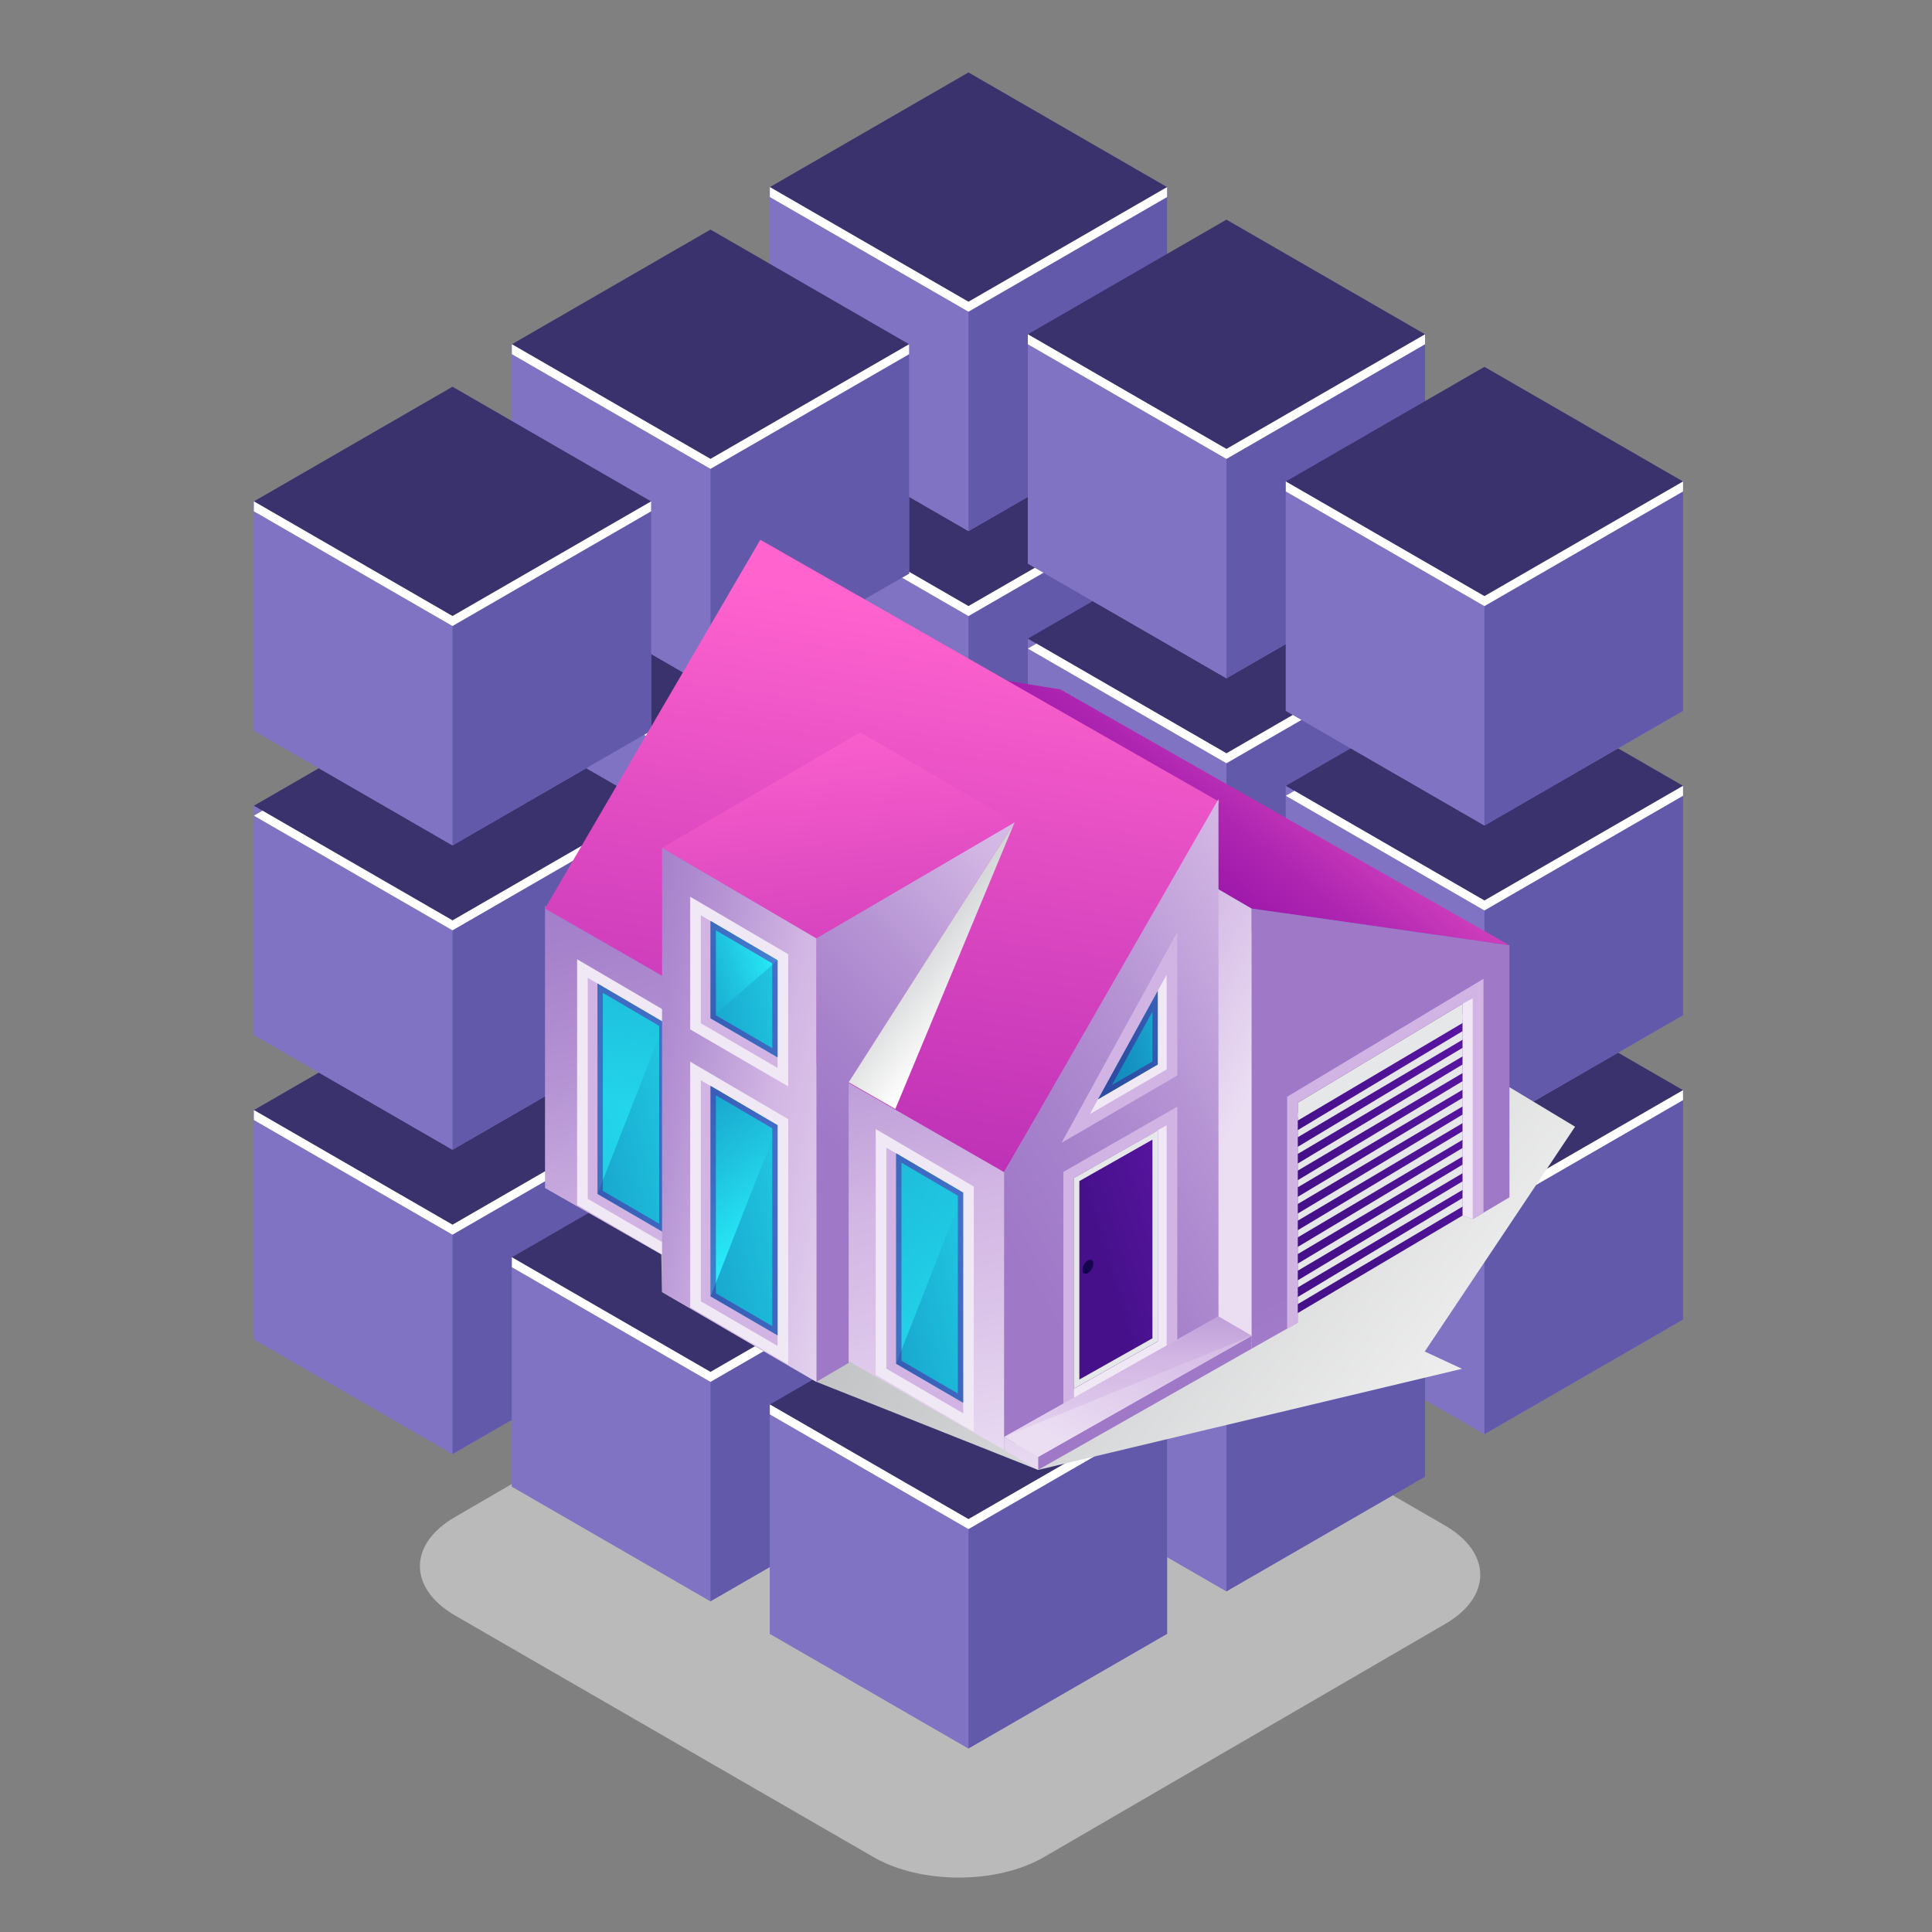 <?xml version="1.0" encoding="UTF-8"?> <!-- Generator: Adobe Illustrator 17.0.0, SVG Export Plug-In . SVG Version: 6.00 Build 0) --> <svg xmlns="http://www.w3.org/2000/svg" xmlns:xlink="http://www.w3.org/1999/xlink" id="Layer_1" x="0px" y="0px" width="100px" height="100px" viewBox="0 0 100 100" xml:space="preserve"><rect x="0" y="0" width="100" height="100" fill="#808080" stroke="none"/> <g opacity="0.5"> <path fill="#F3F3F3" d="M74.78,78.951c2.437,1.407,2.455,3.691,0.03,5.101L54.032,96.125c-2.425,1.41-6.373,1.41-8.811,0.003 L23.574,83.63c-2.442-1.41-2.455-3.696-0.03-5.106l20.778-12.074c2.423-1.41,6.369-1.407,8.808,0.003L74.78,78.951z"></path> </g> <g> <polygon fill="#8173C3" points="50.128,47.125 39.848,41.189 39.848,53.059 50.128,58.995 60.408,53.059 60.408,41.189 "></polygon> <polygon fill="#8173C3" points="50.128,58.995 39.848,53.059 39.848,41.189 50.128,47.125 "></polygon> <polygon fill="#6359AA" points="60.408,53.059 50.128,58.995 50.128,47.125 60.408,41.189 "></polygon> <polygon fill="#3A326D" points="50.128,47.125 39.848,41.189 50.128,35.254 60.408,41.189 "></polygon> <polygon fill="#FFFFFF" points="50.128,47.125 40.294,41.447 39.848,41.704 50.128,47.639 60.408,41.704 59.962,41.447 "></polygon> </g> <g> <polygon fill="#8173C3" points="63.481,54.744 53.201,48.808 53.201,60.678 63.481,66.613 73.761,60.678 73.761,48.808 "></polygon> <polygon fill="#8173C3" points="63.481,66.614 53.201,60.678 53.201,48.808 63.481,54.743 "></polygon> <polygon fill="#6359AA" points="73.761,60.678 63.481,66.614 63.481,54.743 73.761,48.808 "></polygon> <polygon fill="#3A326D" points="63.481,54.743 53.201,48.808 63.481,42.873 73.761,48.808 "></polygon> <polygon fill="#FFFFFF" points="63.481,54.744 53.647,49.066 53.201,49.323 63.481,55.258 73.761,49.323 73.315,49.066 "></polygon> </g> <g> <polygon fill="#8173C3" points="76.834,62.362 66.554,56.427 66.554,68.297 76.834,74.232 87.114,68.297 87.114,56.427 "></polygon> <polygon fill="#8173C3" points="76.834,74.233 66.554,68.297 66.554,56.427 76.834,62.362 "></polygon> <polygon fill="#6359AA" points="87.114,68.297 76.834,74.233 76.834,62.362 87.114,56.427 "></polygon> <polygon fill="#3A326D" points="76.834,62.362 66.554,56.427 76.834,50.492 87.114,56.427 "></polygon> <polygon fill="#FFFFFF" points="76.834,62.362 67,56.685 66.554,56.942 76.834,62.877 87.114,56.942 87.114,56.427 "></polygon> </g> <g> <polygon fill="#8173C3" points="36.775,55.258 26.495,49.323 26.495,61.193 36.775,67.128 47.055,61.193 47.055,49.323 "></polygon> <polygon fill="#8173C3" points="36.775,67.128 26.495,61.193 26.495,49.323 36.775,55.258 "></polygon> <polygon fill="#6359AA" points="47.055,61.193 36.775,67.128 36.775,55.258 47.055,49.323 "></polygon> <polygon fill="#3A326D" points="36.775,55.258 26.495,49.323 36.775,43.388 47.055,49.323 "></polygon> <polygon fill="#FFFFFF" points="36.775,55.258 26.941,49.581 26.495,49.838 36.775,55.773 47.055,49.838 46.609,49.581 "></polygon> </g> <g> <polygon fill="#8173C3" points="50.128,62.877 39.848,56.942 39.848,68.812 50.128,74.747 60.408,68.812 60.408,56.942 "></polygon> <polygon fill="#8173C3" points="50.128,74.747 39.848,68.812 39.848,56.942 50.128,62.877 "></polygon> <polygon fill="#6359AA" points="60.408,68.812 50.128,74.747 50.128,62.877 60.408,56.942 "></polygon> <polygon fill="#3A326D" points="50.128,62.877 39.848,56.942 50.128,51.007 60.408,56.942 "></polygon> <polygon fill="#FFFFFF" points="50.128,62.877 40.294,57.2 39.848,57.457 50.128,63.392 60.408,57.457 59.962,57.2 "></polygon> </g> <g> <polygon fill="#8173C3" points="63.481,70.496 53.201,64.561 53.201,76.431 63.481,82.366 73.761,76.431 73.761,64.561 "></polygon> <polygon fill="#8173C3" points="63.481,82.366 53.201,76.431 53.201,64.561 63.481,70.496 "></polygon> <polygon fill="#6359AA" points="73.761,76.431 63.481,82.366 63.481,70.496 73.761,64.561 "></polygon> <polygon fill="#3A326D" points="63.481,70.496 53.201,64.561 63.481,58.626 73.761,64.561 "></polygon> <polygon fill="#FFFFFF" points="63.481,70.496 53.647,64.819 53.201,65.076 63.481,71.011 73.761,65.076 73.761,64.561 "></polygon> </g> <g> <polygon fill="#8173C3" points="23.422,63.392 13.142,57.457 13.142,69.327 23.422,75.262 33.702,69.327 33.702,57.457 "></polygon> <polygon fill="#8173C3" points="23.422,75.262 13.142,69.327 13.142,57.457 23.422,63.392 "></polygon> <polygon fill="#6359AA" points="33.702,69.327 23.422,75.262 23.422,63.392 33.702,57.457 "></polygon> <polygon fill="#3A326D" points="23.422,63.392 13.142,57.457 23.421,51.522 33.701,57.457 "></polygon> <polygon fill="#FFFFFF" points="23.422,63.392 13.142,57.457 13.142,57.972 23.422,63.907 33.701,57.972 33.256,57.715 "></polygon> </g> <g> <polygon fill="#8173C3" points="36.775,71.011 26.495,65.076 26.495,76.946 36.775,82.881 47.055,76.946 47.055,65.076 "></polygon> <polygon fill="#8173C3" points="36.775,82.881 26.495,76.946 26.495,65.076 36.775,71.011 "></polygon> <polygon fill="#6359AA" points="47.055,76.946 36.775,82.881 36.775,71.011 47.055,65.076 "></polygon> <polygon fill="#3A326D" points="36.775,71.011 26.495,65.076 36.775,59.141 47.055,65.076 "></polygon> <polygon fill="#FFFFFF" points="36.775,71.011 26.495,65.076 26.495,65.591 36.775,71.526 47.055,65.591 46.609,65.334 "></polygon> </g> <g> <polygon fill="#8173C3" points="50.128,78.63 39.848,72.695 39.848,84.565 50.128,90.5 60.408,84.565 60.408,72.695 "></polygon> <polygon fill="#8173C3" points="50.128,90.5 39.848,84.565 39.848,72.695 50.128,78.63 "></polygon> <polygon fill="#6359AA" points="60.408,84.565 50.128,90.5 50.128,78.63 60.408,72.695 "></polygon> <polygon fill="#3A326D" points="50.128,78.63 39.848,72.695 50.128,66.76 60.408,72.695 "></polygon> <polygon fill="#FFFFFF" points="50.128,78.63 39.848,72.695 39.848,73.21 50.128,79.145 60.408,73.21 60.408,72.695 "></polygon> </g> <g> <polygon fill="#8173C3" points="50.128,31.372 39.848,25.437 39.848,37.307 50.128,43.242 60.408,37.307 60.408,25.437 "></polygon> <polygon fill="#8173C3" points="50.128,43.242 39.848,37.307 39.848,25.437 50.128,31.372 "></polygon> <polygon fill="#6359AA" points="60.408,37.307 50.128,43.242 50.128,31.372 60.408,25.437 "></polygon> <polygon fill="#3A326D" points="50.128,31.372 39.848,25.437 50.128,19.502 60.408,25.437 "></polygon> <polygon fill="#FFFFFF" points="50.128,31.372 40.294,25.694 39.848,25.951 50.128,31.887 60.408,25.952 59.962,25.694 "></polygon> </g> <g> <polygon opacity="0.7" fill="#3A326D" points="50.128,76.697 43.115,72.648 50.128,68.6 57.14,72.648 "></polygon> <polygon opacity="0.7" fill="#3A326D" points="36.775,69.078 29.762,65.029 36.775,60.981 43.787,65.029 "></polygon> <polygon opacity="0.7" fill="#3A326D" points="63.481,68.563 56.468,64.514 63.481,60.466 70.494,64.515 "></polygon> <polygon opacity="0.7" fill="#3A326D" points="76.86,60.523 69.847,56.474 76.86,52.425 83.872,56.474 "></polygon> <polygon opacity="0.7" fill="#3A326D" points="23.422,61.459 16.409,57.41 23.421,53.362 30.434,57.411 "></polygon> </g> <g> <polygon fill="#8173C3" points="63.481,38.991 53.201,33.055 53.201,44.926 63.481,50.861 73.761,44.926 73.761,33.055 "></polygon> <polygon fill="#8173C3" points="63.481,50.861 53.201,44.926 53.201,33.055 63.481,38.991 "></polygon> <polygon fill="#6359AA" points="73.761,44.926 63.481,50.861 63.481,38.991 73.761,33.055 "></polygon> <polygon fill="#3A326D" points="63.481,38.991 53.201,33.055 63.481,27.12 73.761,33.056 "></polygon> <polygon fill="#FFFFFF" points="63.481,38.991 53.647,33.313 53.201,33.57 63.481,39.506 73.761,33.57 73.315,33.313 "></polygon> </g> <g> <polygon fill="#8173C3" points="76.834,46.61 66.554,40.674 66.554,52.544 76.834,58.48 87.114,52.544 87.114,40.674 "></polygon> <polygon fill="#8173C3" points="76.834,58.48 66.554,52.545 66.554,40.674 76.834,46.61 "></polygon> <polygon fill="#6359AA" points="87.114,52.545 76.834,58.48 76.834,46.61 87.114,40.674 "></polygon> <polygon fill="#3A326D" points="76.834,46.61 66.554,40.674 76.834,34.739 87.114,40.675 "></polygon> <polygon fill="#FFFFFF" points="76.834,46.61 67,40.932 66.554,41.189 76.834,47.125 87.114,41.189 87.114,40.674 "></polygon> </g> <g> <polygon fill="#8173C3" points="36.775,39.506 26.495,33.57 26.495,45.44 36.775,51.376 47.055,45.44 47.055,33.57 "></polygon> <polygon fill="#8173C3" points="36.775,51.376 26.495,45.441 26.495,33.57 36.775,39.506 "></polygon> <polygon fill="#6359AA" points="47.055,45.441 36.775,51.376 36.775,39.506 47.055,33.57 "></polygon> <polygon fill="#3A326D" points="36.775,39.506 26.495,33.57 36.775,27.635 47.055,33.571 "></polygon> <polygon fill="#FFFFFF" points="36.775,39.506 26.941,33.828 26.495,34.085 36.775,40.02 47.055,34.085 46.609,33.828 "></polygon> </g> <g> <polygon fill="#8173C3" points="23.422,47.64 13.142,41.704 13.142,53.574 23.422,59.51 33.702,53.574 33.702,41.704 "></polygon> <polygon fill="#8173C3" points="23.422,59.51 13.142,53.574 13.142,41.704 23.422,47.64 "></polygon> <polygon fill="#6359AA" points="33.702,53.574 23.422,59.51 23.422,47.64 33.702,41.704 "></polygon> <polygon fill="#3A326D" points="23.422,47.64 13.142,41.704 23.421,35.769 33.701,41.705 "></polygon> <polygon fill="#FFFFFF" points="23.422,47.64 13.587,41.962 13.142,42.219 23.422,48.154 33.701,42.219 33.256,41.962 "></polygon> </g> <g> <polygon opacity="0.7" fill="#3A326D" points="76.86,44.839 69.847,40.791 76.86,36.742 83.872,40.791 "></polygon> <polygon opacity="0.7" fill="#3A326D" points="23.422,45.776 16.409,41.727 23.421,37.679 30.434,41.727 "></polygon> </g> <g> <polygon fill="#8173C3" points="50.128,15.619 39.848,9.684 39.848,21.554 50.128,27.489 60.408,21.554 60.408,9.684 "></polygon> <polygon fill="#8173C3" points="50.128,27.489 39.848,21.554 39.848,9.684 50.128,15.619 "></polygon> <polygon fill="#6359AA" points="60.408,21.554 50.128,27.489 50.128,15.619 60.408,9.684 "></polygon> <polygon fill="#3A326D" points="50.128,15.619 39.848,9.684 50.128,3.749 60.408,9.684 "></polygon> <polygon fill="#FFFFFF" points="50.128,15.619 39.848,9.684 39.848,10.199 50.128,16.134 60.408,10.199 60.408,9.684 "></polygon> </g> <g> <polygon fill="#8173C3" points="63.481,23.238 53.201,17.303 53.201,29.173 63.481,35.108 73.761,29.173 73.761,17.303 "></polygon> <polygon fill="#8173C3" points="63.481,35.108 53.201,29.173 53.201,17.303 63.481,23.238 "></polygon> <polygon fill="#6359AA" points="73.761,29.173 63.481,35.108 63.481,23.238 73.761,17.303 "></polygon> <polygon fill="#3A326D" points="63.481,23.238 53.201,17.303 63.481,11.368 73.761,17.303 "></polygon> <polygon fill="#FFFFFF" points="63.481,23.238 53.201,17.303 53.201,17.818 63.481,23.753 73.761,17.818 73.761,17.303 "></polygon> </g> <g> <polygon fill="#8173C3" points="76.834,30.857 66.554,24.922 66.554,36.792 76.834,42.727 87.114,36.792 87.114,24.922 "></polygon> <polygon fill="#8173C3" points="76.834,42.727 66.554,36.792 66.554,24.922 76.834,30.857 "></polygon> <polygon fill="#6359AA" points="87.114,36.792 76.834,42.727 76.834,30.857 87.114,24.922 "></polygon> <polygon fill="#3A326D" points="76.834,30.857 66.554,24.922 76.834,18.987 87.114,24.922 "></polygon> <polygon fill="#FFFFFF" points="76.834,30.857 66.554,24.922 66.554,25.437 76.834,31.372 87.114,25.437 87.114,24.922 "></polygon> </g> <g> <polygon fill="#8173C3" points="36.775,23.753 26.495,17.818 26.495,29.688 36.775,35.623 47.055,29.688 47.055,17.818 "></polygon> <polygon fill="#8173C3" points="36.775,35.623 26.495,29.688 26.495,17.818 36.775,23.753 "></polygon> <polygon fill="#6359AA" points="47.055,29.688 36.775,35.623 36.775,23.753 47.055,17.818 "></polygon> <polygon fill="#3A326D" points="36.775,23.753 26.495,17.818 36.775,11.883 47.055,17.818 "></polygon> <polygon fill="#FFFFFF" points="36.775,23.753 26.495,17.818 26.495,18.332 36.775,24.268 47.055,18.333 47.055,17.818 "></polygon> </g> <g> <polygon fill="#8173C3" points="23.422,31.887 13.142,25.952 13.142,37.822 23.422,43.757 33.702,37.822 33.702,25.952 "></polygon> <polygon fill="#8173C3" points="23.422,43.757 13.142,37.822 13.142,25.952 23.422,31.887 "></polygon> <polygon fill="#6359AA" points="33.702,37.822 23.422,43.757 23.422,31.887 33.702,25.952 "></polygon> <polygon fill="#3A326D" points="23.422,31.887 13.142,25.952 23.421,20.017 33.701,25.952 "></polygon> <polygon fill="#FFFFFF" points="23.422,31.887 13.142,25.952 13.142,26.466 23.422,32.402 33.701,26.467 33.702,25.952 "></polygon> </g> <g> <linearGradient id="SVGID_1_" gradientUnits="userSpaceOnUse" x1="80.695" y1="80.672" x2="30.655" y2="41.001"> <stop offset="0" style="stop-color:#FFFFFF"></stop> <stop offset="1" style="stop-color:#939598"></stop> </linearGradient> <polygon fill="url(#SVGID_1_)" points="28.209,61.484 34.225,64.928 34.268,66.877 42.254,71.523 53.732,76.082 75.673,70.849 73.745,69.954 81.525,58.318 57.634,43.928 "></polygon> <g> <linearGradient id="SVGID_2_" gradientUnits="userSpaceOnUse" x1="58.62" y1="42.727" x2="67.059" y2="32.333"> <stop offset="0.035" style="stop-color:#9F19AB"></stop> <stop offset="0.244" style="stop-color:#AE25B1"></stop> <stop offset="0.645" style="stop-color:#D744BF"></stop> <stop offset="1" style="stop-color:#FF63CE"></stop> </linearGradient> <polygon fill="url(#SVGID_2_)" points="41.553,33.513 64.777,47.025 78.13,48.932 54.891,35.687 "></polygon> <linearGradient id="SVGID_3_" gradientUnits="userSpaceOnUse" x1="73.441" y1="63.842" x2="87.846" y2="96.165"> <stop offset="0" style="stop-color:#9F79C8"></stop> <stop offset="0.137" style="stop-color:#A580CB"></stop> <stop offset="0.329" style="stop-color:#B492D3"></stop> <stop offset="0.553" style="stop-color:#CDB0E1"></stop> <stop offset="0.581" style="stop-color:#D1B4E3"></stop> <stop offset="0.764" style="stop-color:#DBC4E9"></stop> <stop offset="1" style="stop-color:#EBDEF3"></stop> </linearGradient> <polygon fill="url(#SVGID_3_)" points="64.77,47.025 64.77,69.817 67.169,68.461 67.173,67.96 75.707,62.908 76.227,63.101 78.13,61.973 78.13,48.932 "></polygon> <linearGradient id="SVGID_4_" gradientUnits="userSpaceOnUse" x1="45.824" y1="47.641" x2="64.2" y2="57.713"> <stop offset="0" style="stop-color:#9F79C8"></stop> <stop offset="0.137" style="stop-color:#A580CB"></stop> <stop offset="0.329" style="stop-color:#B492D3"></stop> <stop offset="0.553" style="stop-color:#CDB0E1"></stop> <stop offset="0.581" style="stop-color:#D1B4E3"></stop> <stop offset="0.764" style="stop-color:#DBC4E9"></stop> <stop offset="1" style="stop-color:#EBDEF3"></stop> </linearGradient> <polygon fill="url(#SVGID_4_)" points="64.777,47.025 64.777,69.817 41.553,56.297 41.553,33.513 "></polygon> </g> <polygon fill="#D1B4E3" points="66.622,56.768 76.785,50.663 76.785,62.771 76.227,63.101 75.707,62.908 67.173,67.96 67.169,68.461 66.622,68.785 "></polygon> <linearGradient id="SVGID_5_" gradientUnits="userSpaceOnUse" x1="65.786" y1="62.77" x2="93.511" y2="48.973"> <stop offset="0.096" style="stop-color:#45108A"></stop> <stop offset="1" style="stop-color:#7C1DC9"></stop> </linearGradient> <polygon fill="url(#SVGID_5_)" points="75.707,62.908 75.707,51.953 67.173,57.08 67.173,67.96 "></polygon> <polygon fill="#E6E7E8" points="75.707,52.787 75.707,51.953 67.173,57.08 67.173,57.839 "></polygon> <g> <polygon fill="#E6E7E8" points="75.707,52.948 75.707,52.504 67.173,57.631 67.173,57.999 "></polygon> <polygon fill="#E6E7E8" points="75.707,53.812 75.707,53.368 67.173,58.494 67.173,58.863 "></polygon> <polygon fill="#E6E7E8" points="75.707,54.675 75.707,54.231 67.173,59.358 67.173,59.727 "></polygon> <polygon fill="#E6E7E8" points="75.707,55.539 75.707,55.095 67.173,60.222 67.173,60.591 "></polygon> <polygon fill="#E6E7E8" points="75.707,56.403 75.707,55.959 67.173,61.086 67.173,61.454 "></polygon> <polygon fill="#E6E7E8" points="75.707,57.267 75.707,56.823 67.173,61.949 67.173,62.318 "></polygon> <polygon fill="#E6E7E8" points="75.707,58.13 75.707,57.687 67.173,62.813 67.173,63.182 "></polygon> <polygon fill="#E6E7E8" points="75.707,58.994 75.707,58.55 67.173,63.677 67.173,64.046 "></polygon> <polygon fill="#E6E7E8" points="75.707,59.858 75.707,59.414 67.173,64.541 67.173,64.909 "></polygon> <polygon fill="#E6E7E8" points="75.707,60.722 75.707,60.278 67.173,65.405 67.173,65.773 "></polygon> <polygon fill="#E6E7E8" points="75.707,61.585 75.707,61.142 67.173,66.268 67.173,66.637 "></polygon> <polygon fill="#E6E7E8" points="75.707,62.449 75.707,62.005 67.173,67.132 67.173,67.501 "></polygon> </g> <g> <linearGradient id="SVGID_6_" gradientUnits="userSpaceOnUse" x1="36.428" y1="41.7" x2="43.359" y2="78.237"> <stop offset="0" style="stop-color:#9F79C8"></stop> <stop offset="0.137" style="stop-color:#A580CB"></stop> <stop offset="0.329" style="stop-color:#B492D3"></stop> <stop offset="0.553" style="stop-color:#CDB0E1"></stop> <stop offset="0.581" style="stop-color:#D1B4E3"></stop> <stop offset="0.764" style="stop-color:#DBC4E9"></stop> <stop offset="1" style="stop-color:#EBDEF3"></stop> </linearGradient> <polygon fill="url(#SVGID_6_)" points="51.972,60.532 51.972,75.047 28.209,61.484 28.209,46.887 "></polygon> <linearGradient id="SVGID_7_" gradientUnits="userSpaceOnUse" x1="40.737" y1="78.478" x2="47.53" y2="31.292"> <stop offset="0.035" style="stop-color:#9F19AB"></stop> <stop offset="0.244" style="stop-color:#AE25B1"></stop> <stop offset="0.645" style="stop-color:#D744BF"></stop> <stop offset="1" style="stop-color:#FF63CE"></stop> </linearGradient> <polygon fill="url(#SVGID_7_)" points="51.972,60.67 63.117,41.502 39.354,27.938 28.209,47.025 "></polygon> <polygon fill="#F1E8F6" points="29.871,62.368 29.871,49.651 34.946,52.626 34.946,65.321 "></polygon> <polygon fill="#D1B4E3" points="34.395,52.941 34.395,64.363 30.422,62.052 30.422,50.612 "></polygon> <linearGradient id="SVGID_8_" gradientUnits="userSpaceOnUse" x1="50.814" y1="62.213" x2="80.246" y2="45.121"> <stop offset="0" style="stop-color:#9F79C8"></stop> <stop offset="0.137" style="stop-color:#A580CB"></stop> <stop offset="0.329" style="stop-color:#B492D3"></stop> <stop offset="0.553" style="stop-color:#CDB0E1"></stop> <stop offset="0.581" style="stop-color:#D1B4E3"></stop> <stop offset="0.764" style="stop-color:#DBC4E9"></stop> <stop offset="1" style="stop-color:#EBDEF3"></stop> </linearGradient> <polygon fill="url(#SVGID_8_)" points="51.972,75.047 51.972,60.67 63.069,41.357 63.069,68.836 "></polygon> <linearGradient id="SVGID_9_" gradientUnits="userSpaceOnUse" x1="43.191" y1="59.453" x2="62.607" y2="40.106"> <stop offset="0" style="stop-color:#9F79C8"></stop> <stop offset="0.137" style="stop-color:#A580CB"></stop> <stop offset="0.329" style="stop-color:#B492D3"></stop> <stop offset="0.553" style="stop-color:#CDB0E1"></stop> <stop offset="0.581" style="stop-color:#D1B4E3"></stop> <stop offset="0.764" style="stop-color:#DBC4E9"></stop> <stop offset="1" style="stop-color:#EBDEF3"></stop> </linearGradient> <polygon fill="url(#SVGID_9_)" points="52.521,42.558 42.254,48.563 42.254,71.523 43.926,70.544 43.926,56.017 "></polygon> <linearGradient id="SVGID_10_" gradientUnits="userSpaceOnUse" x1="24.341" y1="59.228" x2="41.347" y2="55.415"> <stop offset="0.035" style="stop-color:#138BBD"></stop> <stop offset="0.226" style="stop-color:#169AC7"></stop> <stop offset="0.595" style="stop-color:#1FC3DF"></stop> <stop offset="1" style="stop-color:#2AF6FF"></stop> </linearGradient> <polygon fill="url(#SVGID_10_)" points="30.927,61.799 34.395,63.817 34.395,52.941 30.927,50.908 "></polygon> <linearGradient id="SVGID_11_" gradientUnits="userSpaceOnUse" x1="38.254" y1="47.091" x2="30.956" y2="56.317"> <stop offset="0.035" style="stop-color:#138BBD"></stop> <stop offset="0.226" style="stop-color:#169AC7"></stop> <stop offset="0.595" style="stop-color:#1FC3DF"></stop> <stop offset="1" style="stop-color:#2AF6FF"></stop> </linearGradient> <polygon opacity="0.5" fill="url(#SVGID_11_)" points="30.927,61.799 34.395,52.941 30.927,50.908 "></polygon> <linearGradient id="SVGID_12_" gradientUnits="userSpaceOnUse" x1="24.341" y1="59.228" x2="41.347" y2="55.415"> <stop offset="0.096" style="stop-color:#45108A"></stop> <stop offset="1" style="stop-color:#7C1DC9"></stop> </linearGradient> <path opacity="0.5" fill="url(#SVGID_12_)" d="M30.927,50.908v10.891l3.468,2.018V52.941L30.927,50.908z M34.12,63.338 l-2.917-1.697V51.389l2.917,1.71V63.338z"></path> <linearGradient id="SVGID_13_" gradientUnits="userSpaceOnUse" x1="29.061" y1="55.782" x2="46.943" y2="59.514"> <stop offset="0" style="stop-color:#9F79C8"></stop> <stop offset="0.137" style="stop-color:#A580CB"></stop> <stop offset="0.329" style="stop-color:#B492D3"></stop> <stop offset="0.553" style="stop-color:#CDB0E1"></stop> <stop offset="0.581" style="stop-color:#D1B4E3"></stop> <stop offset="0.764" style="stop-color:#DBC4E9"></stop> <stop offset="1" style="stop-color:#EBDEF3"></stop> </linearGradient> <polygon fill="url(#SVGID_13_)" points="42.254,48.563 42.254,71.523 34.268,66.877 34.268,43.881 "></polygon> <polygon fill="#F1E8F6" points="35.724,67.67 35.724,54.952 40.798,57.927 40.798,70.622 "></polygon> <polygon fill="#D1B4E3" points="40.247,58.243 40.247,69.664 36.274,67.353 36.274,55.914 "></polygon> <polygon fill="#F1E8F6" points="45.328,71.158 45.328,58.441 50.403,61.416 50.403,74.111 "></polygon> <polygon fill="#D1B4E3" points="49.852,61.731 49.852,73.153 45.879,70.841 45.879,59.402 "></polygon> <polygon fill="#F1E8F6" points="35.724,53.281 35.724,46.415 40.798,49.39 40.798,56.233 "></polygon> <polygon fill="#D1B4E3" points="40.247,49.705 40.247,55.276 36.274,52.964 36.274,47.376 "></polygon> <linearGradient id="SVGID_14_" gradientUnits="userSpaceOnUse" x1="30.193" y1="64.529" x2="47.2" y2="60.717"> <stop offset="0.035" style="stop-color:#138BBD"></stop> <stop offset="0.226" style="stop-color:#169AC7"></stop> <stop offset="0.595" style="stop-color:#1FC3DF"></stop> <stop offset="1" style="stop-color:#2AF6FF"></stop> </linearGradient> <polygon fill="url(#SVGID_14_)" points="36.779,67.101 40.247,69.118 40.247,58.243 36.779,56.21 "></polygon> <linearGradient id="SVGID_15_" gradientUnits="userSpaceOnUse" x1="32.304" y1="54.776" x2="40.245" y2="64.874"> <stop offset="0.035" style="stop-color:#138BBD"></stop> <stop offset="0.226" style="stop-color:#169AC7"></stop> <stop offset="0.595" style="stop-color:#1FC3DF"></stop> <stop offset="1" style="stop-color:#2AF6FF"></stop> </linearGradient> <polygon fill="url(#SVGID_15_)" points="36.779,67.101 40.247,58.243 36.779,56.21 "></polygon> <linearGradient id="SVGID_16_" gradientUnits="userSpaceOnUse" x1="39.798" y1="68.018" x2="56.804" y2="64.205"> <stop offset="0.035" style="stop-color:#138BBD"></stop> <stop offset="0.226" style="stop-color:#169AC7"></stop> <stop offset="0.595" style="stop-color:#1FC3DF"></stop> <stop offset="1" style="stop-color:#2AF6FF"></stop> </linearGradient> <polygon fill="url(#SVGID_16_)" points="46.384,70.589 49.852,72.607 49.852,61.731 46.384,59.698 "></polygon> <linearGradient id="SVGID_17_" gradientUnits="userSpaceOnUse" x1="53.589" y1="50.695" x2="44.914" y2="68.091"> <stop offset="0.035" style="stop-color:#138BBD"></stop> <stop offset="0.226" style="stop-color:#169AC7"></stop> <stop offset="0.595" style="stop-color:#1FC3DF"></stop> <stop offset="1" style="stop-color:#2AF6FF"></stop> </linearGradient> <polygon opacity="0.5" fill="url(#SVGID_17_)" points="46.384,70.589 49.852,61.731 46.384,59.698 "></polygon> <linearGradient id="SVGID_18_" gradientUnits="userSpaceOnUse" x1="32.194" y1="52.617" x2="45.11" y2="49.722"> <stop offset="0.035" style="stop-color:#138BBD"></stop> <stop offset="0.226" style="stop-color:#169AC7"></stop> <stop offset="0.595" style="stop-color:#1FC3DF"></stop> <stop offset="1" style="stop-color:#2AF6FF"></stop> </linearGradient> <polygon fill="url(#SVGID_18_)" points="36.779,52.712 40.247,54.729 40.247,49.705 36.779,47.672 "></polygon> <linearGradient id="SVGID_19_" gradientUnits="userSpaceOnUse" x1="39.798" y1="68.018" x2="56.804" y2="64.205"> <stop offset="0.096" style="stop-color:#45108A"></stop> <stop offset="1" style="stop-color:#7C1DC9"></stop> </linearGradient> <path opacity="0.5" fill="url(#SVGID_19_)" d="M46.384,59.698v10.891l3.468,2.018V61.731L46.384,59.698z M49.577,72.128 l-2.917-1.697V60.179l2.917,1.71V72.128z"></path> <linearGradient id="SVGID_20_" gradientUnits="userSpaceOnUse" x1="33.509" y1="51.303" x2="40.532" y2="48.917"> <stop offset="0.035" style="stop-color:#138BBD"></stop> <stop offset="0.226" style="stop-color:#169AC7"></stop> <stop offset="0.595" style="stop-color:#1FC3DF"></stop> <stop offset="1" style="stop-color:#2AF6FF"></stop> </linearGradient> <polygon fill="url(#SVGID_20_)" points="36.779,52.712 40.247,49.705 36.779,47.672 "></polygon> <linearGradient id="SVGID_21_" gradientUnits="userSpaceOnUse" x1="32.194" y1="52.617" x2="45.11" y2="49.722"> <stop offset="0.096" style="stop-color:#45108A"></stop> <stop offset="1" style="stop-color:#7C1DC9"></stop> </linearGradient> <path opacity="0.5" fill="url(#SVGID_21_)" d="M36.779,47.672v5.039l3.468,2.018v-5.024L36.779,47.672z M39.972,54.25 l-2.917-1.697v-4.4l2.917,1.71V54.25z"></path> <linearGradient id="SVGID_22_" gradientUnits="userSpaceOnUse" x1="30.193" y1="64.529" x2="47.2" y2="60.717"> <stop offset="0.096" style="stop-color:#45108A"></stop> <stop offset="1" style="stop-color:#7C1DC9"></stop> </linearGradient> <path opacity="0.5" fill="url(#SVGID_22_)" d="M36.779,56.21v10.891l3.468,2.018V58.243L36.779,56.21z M39.972,68.639 l-2.917-1.697V56.69l2.917,1.71V68.639z"></path> <polygon fill="#D1B4E3" points="54.949,59.144 55.821,58.644 60.936,55.668 60.936,48.243 "></polygon> <polygon fill="#F1E8F6" points="56.412,57.663 60.385,55.352 60.385,50.452 "></polygon> <polygon fill="#D1B4E3" points="55.041,60.656 60.936,57.282 60.936,70 55.041,73.351 "></polygon> <polygon fill="#F1E8F6" points="55.591,60.971 55.591,72.393 60.385,69.683 60.385,58.244 "></polygon> <linearGradient id="SVGID_23_" gradientUnits="userSpaceOnUse" x1="55.588" y1="65.843" x2="70.267" y2="61.448"> <stop offset="0.096" style="stop-color:#45108A"></stop> <stop offset="1" style="stop-color:#7C1DC9"></stop> </linearGradient> <polygon fill="url(#SVGID_23_)" points="59.926,69.431 59.926,58.513 55.591,60.971 55.591,71.874 "></polygon> <path fill="#E6E7E8" d="M55.591,60.971v10.902l4.334-2.443V58.513L55.591,60.971z M59.65,69.27l-3.783,2.133v-10.27l3.783-2.146 V69.27z"></path> <linearGradient id="SVGID_24_" gradientUnits="userSpaceOnUse" x1="57.136" y1="54.464" x2="65.543" y2="51.947"> <stop offset="0.035" style="stop-color:#138BBD"></stop> <stop offset="0.226" style="stop-color:#169AC7"></stop> <stop offset="0.595" style="stop-color:#1FC3DF"></stop> <stop offset="1" style="stop-color:#2AF6FF"></stop> </linearGradient> <polygon fill="url(#SVGID_24_)" points="59.926,51.285 56.833,56.898 59.926,55.099 "></polygon> <linearGradient id="SVGID_25_" gradientUnits="userSpaceOnUse" x1="57.136" y1="54.464" x2="65.543" y2="51.947"> <stop offset="0.096" style="stop-color:#45108A"></stop> <stop offset="1" style="stop-color:#7C1DC9"></stop> </linearGradient> <path opacity="0.5" fill="url(#SVGID_25_)" d="M56.833,56.898l3.093-1.799v-3.814L56.833,56.898z M59.65,54.941l-2.096,1.22 l2.096-3.804V54.941z"></path> <linearGradient id="SVGID_26_" gradientUnits="userSpaceOnUse" x1="45.741" y1="70.499" x2="42.803" y2="36.35"> <stop offset="0.035" style="stop-color:#9F19AB"></stop> <stop offset="0.244" style="stop-color:#AE25B1"></stop> <stop offset="0.645" style="stop-color:#D744BF"></stop> <stop offset="1" style="stop-color:#FF63CE"></stop> </linearGradient> <polygon fill="url(#SVGID_26_)" points="42.254,48.563 52.521,42.558 44.534,37.911 34.268,43.881 "></polygon> </g> <g> <linearGradient id="SVGID_27_" gradientUnits="userSpaceOnUse" x1="59.563" y1="73.295" x2="60.837" y2="76.154"> <stop offset="0" style="stop-color:#9F79C8"></stop> <stop offset="0.137" style="stop-color:#A580CB"></stop> <stop offset="0.329" style="stop-color:#B492D3"></stop> <stop offset="0.553" style="stop-color:#CDB0E1"></stop> <stop offset="0.581" style="stop-color:#D1B4E3"></stop> <stop offset="0.764" style="stop-color:#DBC4E9"></stop> <stop offset="1" style="stop-color:#EBDEF3"></stop> </linearGradient> <polygon fill="url(#SVGID_27_)" points="53.729,75.412 53.729,76.082 64.786,69.808 64.786,69.138 "></polygon> <linearGradient id="SVGID_28_" gradientUnits="userSpaceOnUse" x1="47.132" y1="49.925" x2="53.283" y2="77.144"> <stop offset="0" style="stop-color:#9F79C8"></stop> <stop offset="0.137" style="stop-color:#A580CB"></stop> <stop offset="0.329" style="stop-color:#B492D3"></stop> <stop offset="0.553" style="stop-color:#CDB0E1"></stop> <stop offset="0.581" style="stop-color:#D1B4E3"></stop> <stop offset="0.764" style="stop-color:#DBC4E9"></stop> <stop offset="1" style="stop-color:#EBDEF3"></stop> </linearGradient> <polygon fill="url(#SVGID_28_)" points="53.732,75.412 53.732,76.082 51.969,75.046 51.969,74.38 "></polygon> <linearGradient id="SVGID_29_" gradientUnits="userSpaceOnUse" x1="68.166" y1="53.103" x2="56.454" y2="75.424"> <stop offset="0" style="stop-color:#9F79C8"></stop> <stop offset="0.137" style="stop-color:#A580CB"></stop> <stop offset="0.329" style="stop-color:#B492D3"></stop> <stop offset="0.553" style="stop-color:#CDB0E1"></stop> <stop offset="0.581" style="stop-color:#D1B4E3"></stop> <stop offset="0.764" style="stop-color:#DBC4E9"></stop> <stop offset="1" style="stop-color:#EBDEF3"></stop> </linearGradient> <polygon fill="url(#SVGID_29_)" points="51.969,74.38 53.732,75.412 64.786,69.138 63.065,68.138 "></polygon> </g> <linearGradient id="SVGID_30_" gradientUnits="userSpaceOnUse" x1="60.256" y1="63.156" x2="56.194" y2="65.635"> <stop offset="0.02" style="stop-color:#45108A"></stop> <stop offset="0.293" style="stop-color:#3D065F"></stop> <stop offset="1" style="stop-color:#12054E"></stop> <stop offset="1" style="stop-color:#10054D"></stop> </linearGradient> <path fill="url(#SVGID_30_)" d="M56.592,65.401c0,0.179-0.127,0.398-0.283,0.489c-0.156,0.09-0.283,0.018-0.283-0.161 s0.127-0.398,0.283-0.489S56.592,65.222,56.592,65.401z"></path> <linearGradient id="SVGID_31_" gradientUnits="userSpaceOnUse" x1="50.97" y1="51.464" x2="45.875" y2="47.425"> <stop offset="0" style="stop-color:#FFFFFF"></stop> <stop offset="1" style="stop-color:#BCBEC0"></stop> </linearGradient> <polygon fill="url(#SVGID_31_)" points="43.926,56.017 52.521,42.558 46.342,57.4 "></polygon> <linearGradient id="SVGID_32_" gradientUnits="userSpaceOnUse" x1="58.606" y1="62.291" x2="58.285" y2="75.602"> <stop offset="0" style="stop-color:#9F79C8"></stop> <stop offset="0.137" style="stop-color:#A580CB"></stop> <stop offset="0.329" style="stop-color:#B492D3"></stop> <stop offset="0.553" style="stop-color:#CDB0E1"></stop> <stop offset="0.581" style="stop-color:#D1B4E3"></stop> <stop offset="0.764" style="stop-color:#DBC4E9"></stop> <stop offset="1" style="stop-color:#EBDEF3"></stop> </linearGradient> <polygon fill="url(#SVGID_32_)" points="51.969,74.38 64.786,69.138 63.065,68.138 "></polygon> <polygon fill="#F1E8F6" points="75.707,51.953 75.707,62.908 76.227,63.101 76.227,51.673 "></polygon> </g> </svg> 